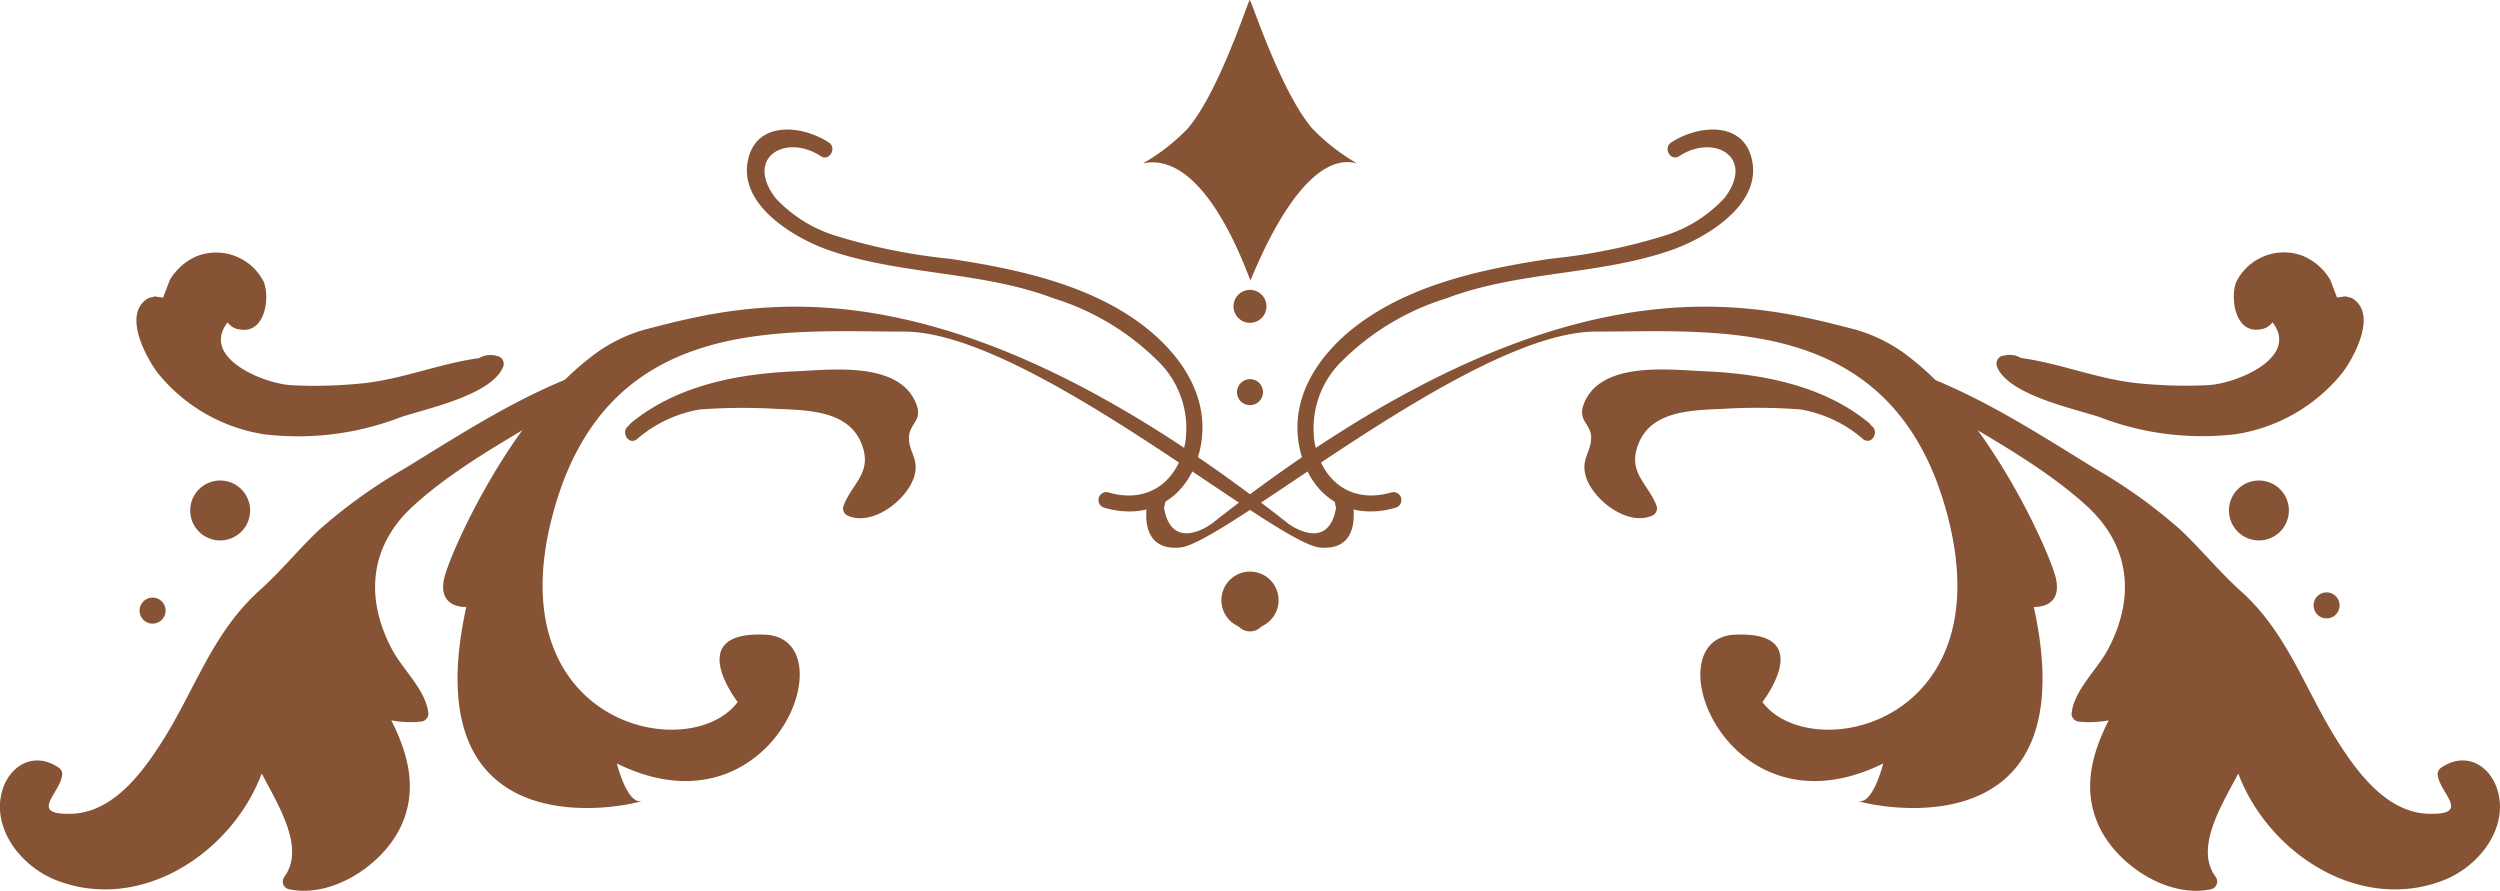 <svg xmlns="http://www.w3.org/2000/svg" xmlns:xlink="http://www.w3.org/1999/xlink" width="141.862" height="50.549" viewBox="0 0 141.862 50.549"><defs><clipPath id="clip-path"><rect id="Rectangle_820" data-name="Rectangle 820" width="141.862" height="50.549" fill="#865335"></rect></clipPath></defs><g id="Group_939" data-name="Group 939" transform="translate(0 0)"><g id="Group_938" data-name="Group 938" transform="translate(0 0)" clip-path="url(#clip-path)"><path id="Path_969" data-name="Path 969" d="M92.346,39.084s.787,3.036-1.8,2.811S74.022,29.641,66.939,29.641s-17.088-1.012-20.011,10.68S54.8,54.261,57.5,50.663c0,0-3.148-4.047,1.574-3.822s.45,11.692-8.431,7.307c0,0,.562,2.248,1.349,2.136s-13.153,3.822-9.893-11.017c0,0-1.687.113-1.237-1.686.367-1.467,3.65-8.842,8.143-12.366a8.919,8.919,0,0,1,3.212-1.686c6.071-1.574,16.863-4.5,36.537,11.017,0,0,2.248,1.686,2.7-.9,0,0-.449-1.462.9-.562" transform="translate(-15.64 -10.825)" fill="#865335"></path><path id="Path_970" data-name="Path 970" d="M33.422,34.036l-.1.064c-.007,0-.014,0-.022,0-3.656,1.287-6.985,3.448-10.3,5.487a29.39,29.39,0,0,0-4.9,3.511c-1.176,1.118-2.176,2.357-3.388,3.444C12.038,48.955,11.077,52.151,9.2,55.1c-1.124,1.769-2.787,4.033-5.15,4.1-2.5.07-.588-1.189-.517-2.243a.454.454,0,0,0-.223-.388c-1.519-1.013-3,.063-3.267,1.684-.346,2.072,1.321,4.012,3.163,4.724C8,64.83,13.154,61.426,14.85,56.918c.993,1.878,2.5,4.282,1.256,5.9a.452.452,0,0,0,.269.66c2.443.535,5.308-1.349,6.347-3.506,1.009-2.1.446-4.176-.519-6.073a5.922,5.922,0,0,0,1.657.073.455.455,0,0,0,.449-.45c-.123-1.32-1.433-2.472-2.052-3.627C20.7,46.981,20.95,44,23.465,41.718c3.046-2.767,7.041-4.6,10.411-6.905.475-.325.026-1.1-.454-.777" transform="translate(0 -13.023)" fill="#865335"></path><path id="Path_971" data-name="Path 971" d="M32.947,29.105a1.28,1.28,0,0,0-.9.112c-.017.006-.026.018-.041.025-2.319.319-4.481,1.256-6.868,1.457a26.293,26.293,0,0,1-3.791.083c-1.621-.1-5.162-1.572-3.619-3.562a.994.994,0,0,0,.7.4c1.407.244,1.712-1.735,1.362-2.68a3.025,3.025,0,0,0-3.758-1.5,3.273,3.273,0,0,0-1.583,1.371q-.189.5-.383,1l-.5-.068c-.081.052-.267.055-.377.124-1.427.889-.091,3.324.559,4.2a9.662,9.662,0,0,0,6.053,3.5,16.163,16.163,0,0,0,7.74-.968c1.408-.475,5.087-1.228,5.8-2.809a.458.458,0,0,0-.388-.677" transform="translate(-4.813 -8.923)" fill="#865335"></path><path id="Path_972" data-name="Path 972" d="M74.064,35.983c-.932-2.48-4.922-1.948-6.833-1.87-3.28.133-6.775.8-9.361,2.937a.43.43,0,0,0-.111.139l-.023.016c-.469.331-.02,1.111.454.777a7.3,7.3,0,0,1,3.574-1.7,32.27,32.27,0,0,1,4.375-.035c1.751.072,4.013.093,4.782,1.9.729,1.709-.517,2.3-1,3.63a.45.45,0,0,0,.207.508c1.42.689,3.47-.9,3.833-2.267.252-.95-.326-1.327-.317-2.136s.782-.941.424-1.895" transform="translate(-22.066 -13.044)" fill="#865335"></path><path id="Path_973" data-name="Path 973" d="M91.051,22.908c-3.071-2.255-7.125-3.1-10.8-3.652a33.125,33.125,0,0,1-6.589-1.345,7.763,7.763,0,0,1-3.3-2.11c-1.764-2.327.618-3.658,2.575-2.368.485.32.935-.459.454-.776-1.519-1-4.164-1.265-4.6,1.075-.473,2.513,2.679,4.375,4.632,5.047,4.118,1.418,8.619,1.169,12.7,2.714A14.436,14.436,0,0,1,92,24.994a5.331,5.331,0,0,1,1.612,4.735c-.444,2.2-2.11,3.443-4.365,2.782a.45.45,0,0,0-.239.867c2.735.8,4.911-.68,5.471-3.41.594-2.9-1.168-5.4-3.43-7.06" transform="translate(-26.362 -4.572)" fill="#865335"></path><path id="Path_974" data-name="Path 974" d="M105.615,39.084s-.787,3.036,1.8,2.811,16.526-12.254,23.608-12.254,17.088-1.012,20.011,10.68-7.87,13.94-10.567,10.342c0,0,3.148-4.047-1.574-3.822s-.45,11.692,8.431,7.307c0,0-.562,2.248-1.349,2.136s13.153,3.822,9.893-11.017c0,0,1.686.113,1.237-1.686-.367-1.467-3.65-8.842-8.143-12.366a8.919,8.919,0,0,0-3.212-1.686c-6.071-1.574-16.863-4.5-36.537,11.017,0,0-2.248,1.686-2.7-.9,0,0,.449-1.462-.9-.562" transform="translate(-40.46 -10.825)" fill="#865335"></path><path id="Path_975" data-name="Path 975" d="M175.032,34.812c3.37,2.3,7.366,4.138,10.411,6.905,2.515,2.286,2.769,5.263,1.207,8.179-.619,1.155-1.929,2.307-2.052,3.627a.455.455,0,0,0,.449.449,5.927,5.927,0,0,0,1.658-.073c-.966,1.9-1.529,3.976-.52,6.073,1.039,2.157,3.9,4.041,6.347,3.506a.452.452,0,0,0,.269-.661c-1.245-1.619.264-4.023,1.256-5.9,1.7,4.507,6.846,7.912,11.641,6.059,1.843-.713,3.509-2.652,3.163-4.724-.27-1.62-1.748-2.7-3.267-1.683a.451.451,0,0,0-.223.388c.07,1.054,1.978,2.313-.517,2.243-2.362-.067-4.026-2.33-5.15-4.1-1.874-2.951-2.835-6.147-5.522-8.556-1.212-1.087-2.211-2.326-3.388-3.444a29.425,29.425,0,0,0-4.9-3.511c-3.312-2.039-6.64-4.2-10.3-5.487-.008,0-.014,0-.022,0l-.1-.064c-.48-.327-.929.453-.454.777" transform="translate(-67.047 -13.022)" fill="#865335"></path><path id="Path_976" data-name="Path 976" d="M183.812,29.782c.711,1.582,4.389,2.335,5.8,2.81a16.178,16.178,0,0,0,7.74.968,9.66,9.66,0,0,0,6.053-3.5c.65-.872,1.985-3.308.559-4.2-.11-.068-.3-.072-.378-.123l-.5.068q-.194-.5-.383-1a3.271,3.271,0,0,0-1.583-1.372,3.026,3.026,0,0,0-3.758,1.5c-.351.944-.046,2.925,1.362,2.681a1,1,0,0,0,.7-.4c1.543,1.989-2,3.462-3.619,3.562a26.294,26.294,0,0,1-3.791-.083c-2.387-.2-4.55-1.139-6.868-1.457a.451.451,0,0,0-.041-.025,1.283,1.283,0,0,0-.9-.112.458.458,0,0,0-.388.677" transform="translate(-70.472 -8.924)" fill="#865335"></path><path id="Path_977" data-name="Path 977" d="M146.129,37.878c.009.809-.568,1.186-.317,2.136.363,1.368,2.414,2.957,3.833,2.267a.451.451,0,0,0,.207-.508c-.487-1.328-1.732-1.921-1-3.63.769-1.8,3.03-1.824,4.782-1.9a32.269,32.269,0,0,1,4.375.035,7.3,7.3,0,0,1,3.574,1.7c.474.335.923-.446.454-.776l-.023-.017a.435.435,0,0,0-.111-.138c-2.586-2.134-6.081-2.8-9.36-2.937-1.911-.078-5.9-.61-6.833,1.87-.358.953.415,1.1.424,1.895" transform="translate(-55.842 -13.044)" fill="#865335"></path><path id="Path_978" data-name="Path 978" d="M122.973,22.908c3.071-2.255,7.125-3.1,10.8-3.652a33.125,33.125,0,0,0,6.589-1.345,7.764,7.764,0,0,0,3.3-2.11c1.764-2.327-.618-3.658-2.575-2.368-.485.32-.935-.459-.454-.776,1.519-1,4.164-1.265,4.6,1.075.473,2.513-2.679,4.375-4.632,5.047-4.118,1.418-8.618,1.169-12.7,2.714a14.436,14.436,0,0,0-5.883,3.5,5.331,5.331,0,0,0-1.612,4.735c.444,2.2,2.111,3.443,4.365,2.782a.45.45,0,0,1,.239.867c-2.735.8-4.911-.68-5.471-3.41-.594-2.9,1.168-5.4,3.43-7.06" transform="translate(-45.8 -4.572)" fill="#865335"></path><path id="Path_979" data-name="Path 979" d="M117.349,9.272A11.72,11.72,0,0,1,114.816,7.3C113.006,5.183,111.35.009,111.265,0s-1.719,5.185-3.528,7.3A11.32,11.32,0,0,1,105.2,9.272c3.664-.788,6.023,6.618,6.1,6.618s2.775-7.507,6.048-6.618" transform="translate(-40.345 0)" fill="#865335"></path><path id="Path_980" data-name="Path 980" d="M115.407,27.616a.935.935,0,1,1-.935-.935.935.935,0,0,1,.935.935" transform="translate(-43.542 -10.232)" fill="#865335"></path><path id="Path_981" data-name="Path 981" d="M115.667,54.234a1.623,1.623,0,1,1-1.623-1.623,1.623,1.623,0,0,1,1.623,1.623" transform="translate(-43.113 -20.176)" fill="#865335"></path><path id="Path_982" data-name="Path 982" d="M115.389,56.13a.885.885,0,1,1-.885-.885.885.885,0,0,1,.885.885" transform="translate(-43.572 -21.186)" fill="#865335"></path><path id="Path_983" data-name="Path 983" d="M20.911,45.931a1.7,1.7,0,1,1-1.7-1.7,1.7,1.7,0,0,1,1.7,1.7" transform="translate(-6.718 -16.964)" fill="#865335"></path><path id="Path_984" data-name="Path 984" d="M208.565,45.931a1.7,1.7,0,1,1-1.7-1.7,1.7,1.7,0,0,1,1.7,1.7" transform="translate(-78.683 -16.964)" fill="#865335"></path><path id="Path_985" data-name="Path 985" d="M115.333,35.637a.738.738,0,1,1-.738-.738.738.738,0,0,1,.738.738" transform="translate(-43.664 -13.384)" fill="#865335"></path><path id="Path_986" data-name="Path 986" d="M14.325,55.743a.738.738,0,1,1-.738-.738.738.738,0,0,1,.738.738" transform="translate(-4.928 -21.094)" fill="#865335"></path><path id="Path_987" data-name="Path 987" d="M214.426,55.264a.738.738,0,1,1-.738-.738.738.738,0,0,1,.738.738" transform="translate(-81.666 -20.911)" fill="#865335"></path></g></g></svg>